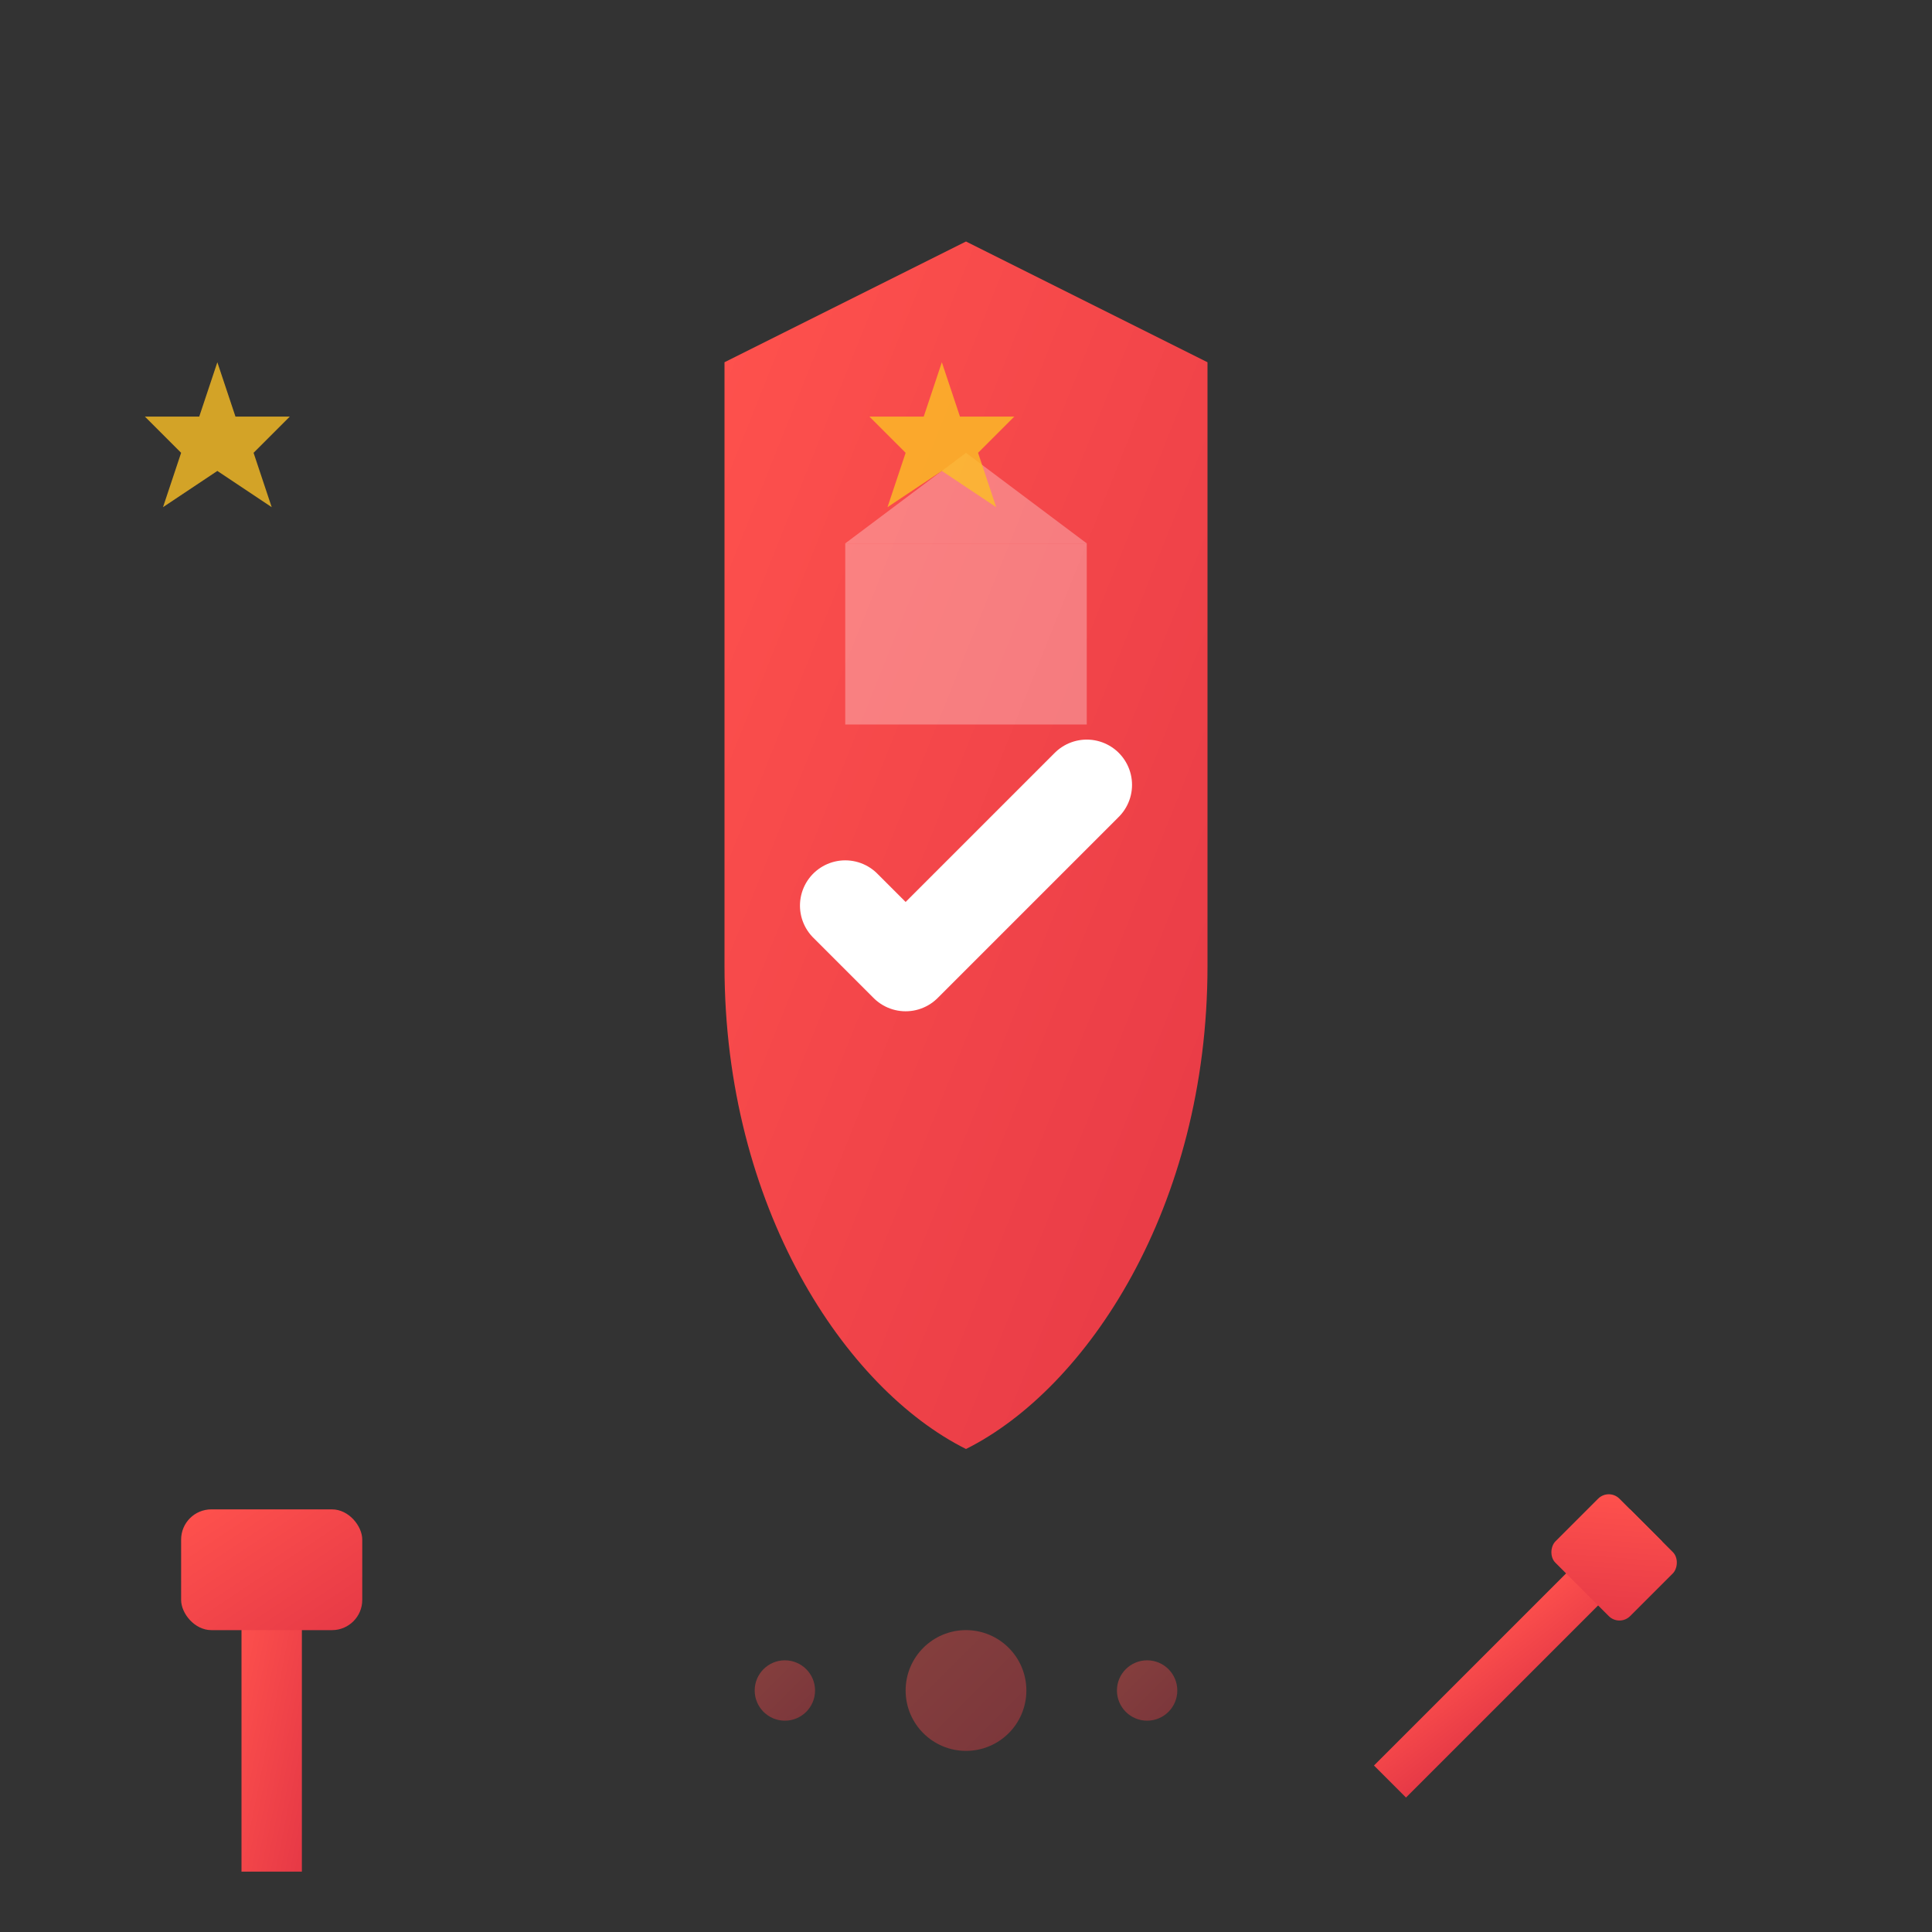 <svg viewBox="0 0 64 64" xmlns="http://www.w3.org/2000/svg">
  <rect x="0" y="0" width="64" height="64" fill="#333333" stroke="none"/>
  <defs>
    <linearGradient id="benefitsGrad" x1="0%" y1="0%" x2="100%" y2="100%">
      <stop offset="0%" style="stop-color:#ff524d;stop-opacity:1" />
      <stop offset="100%" style="stop-color:#e63946;stop-opacity:1" />
    </linearGradient>
  </defs>
  
  <!-- Shield representing quality and guarantee -->
  <path d="M32,8 L24,12 L24,32 C24,40 28,46 32,48 C36,46 40,40 40,32 L40,12 Z" fill="url(#benefitsGrad)"/>
  
  <!-- Checkmark for quality assurance -->
  <path d="M28,30 L30,32 L36,26" fill="none" stroke="white" stroke-width="3" stroke-linecap="round" stroke-linejoin="round"/>
  
  <!-- Historic building elements inside shield -->
  <g opacity="0.3">
    <rect x="28" y="18" width="8" height="6" fill="white"/>
    <polygon points="28,18 32,15 36,18" fill="white"/>
  </g>
  
  <!-- Tools representing expertise -->
  <g transform="translate(8,50)">
    <!-- Hammer -->
    <rect x="0" y="2" width="2" height="10" fill="url(#benefitsGrad)"/>
    <rect x="-2" y="0" width="6" height="4" fill="url(#benefitsGrad)" rx="1"/>
  </g>
  
  <g transform="translate(54,50) rotate(45)">
    <!-- Screwdriver -->
    <rect x="0" y="0" width="1.5" height="12" fill="url(#benefitsGrad)"/>
    <rect x="-1" y="0" width="3.5" height="3" fill="url(#benefitsGrad)" rx="0.5"/>
  </g>
  
  <!-- Stars representing premium service -->
  <g fill="#fbbf24" opacity="0.8">
    <polygon points="12,20 13,23 16,23 14,25 15,28 12,26 9,28 10,25 8,23 11,23" transform="scale(0.6)"/>
    <polygon points="52,20 53,23 56,23 54,25 55,28 52,26 49,28 50,25 48,23 51,23" transform="scale(0.6)"/>
  </g>
  
  <!-- Romanian traditional pattern -->
  <g transform="translate(32,56)" opacity="0.4">
    <circle cx="0" cy="0" r="2" fill="url(#benefitsGrad)"/>
    <circle cx="-6" cy="0" r="1" fill="url(#benefitsGrad)"/>
    <circle cx="6" cy="0" r="1" fill="url(#benefitsGrad)"/>
  </g>
</svg>
